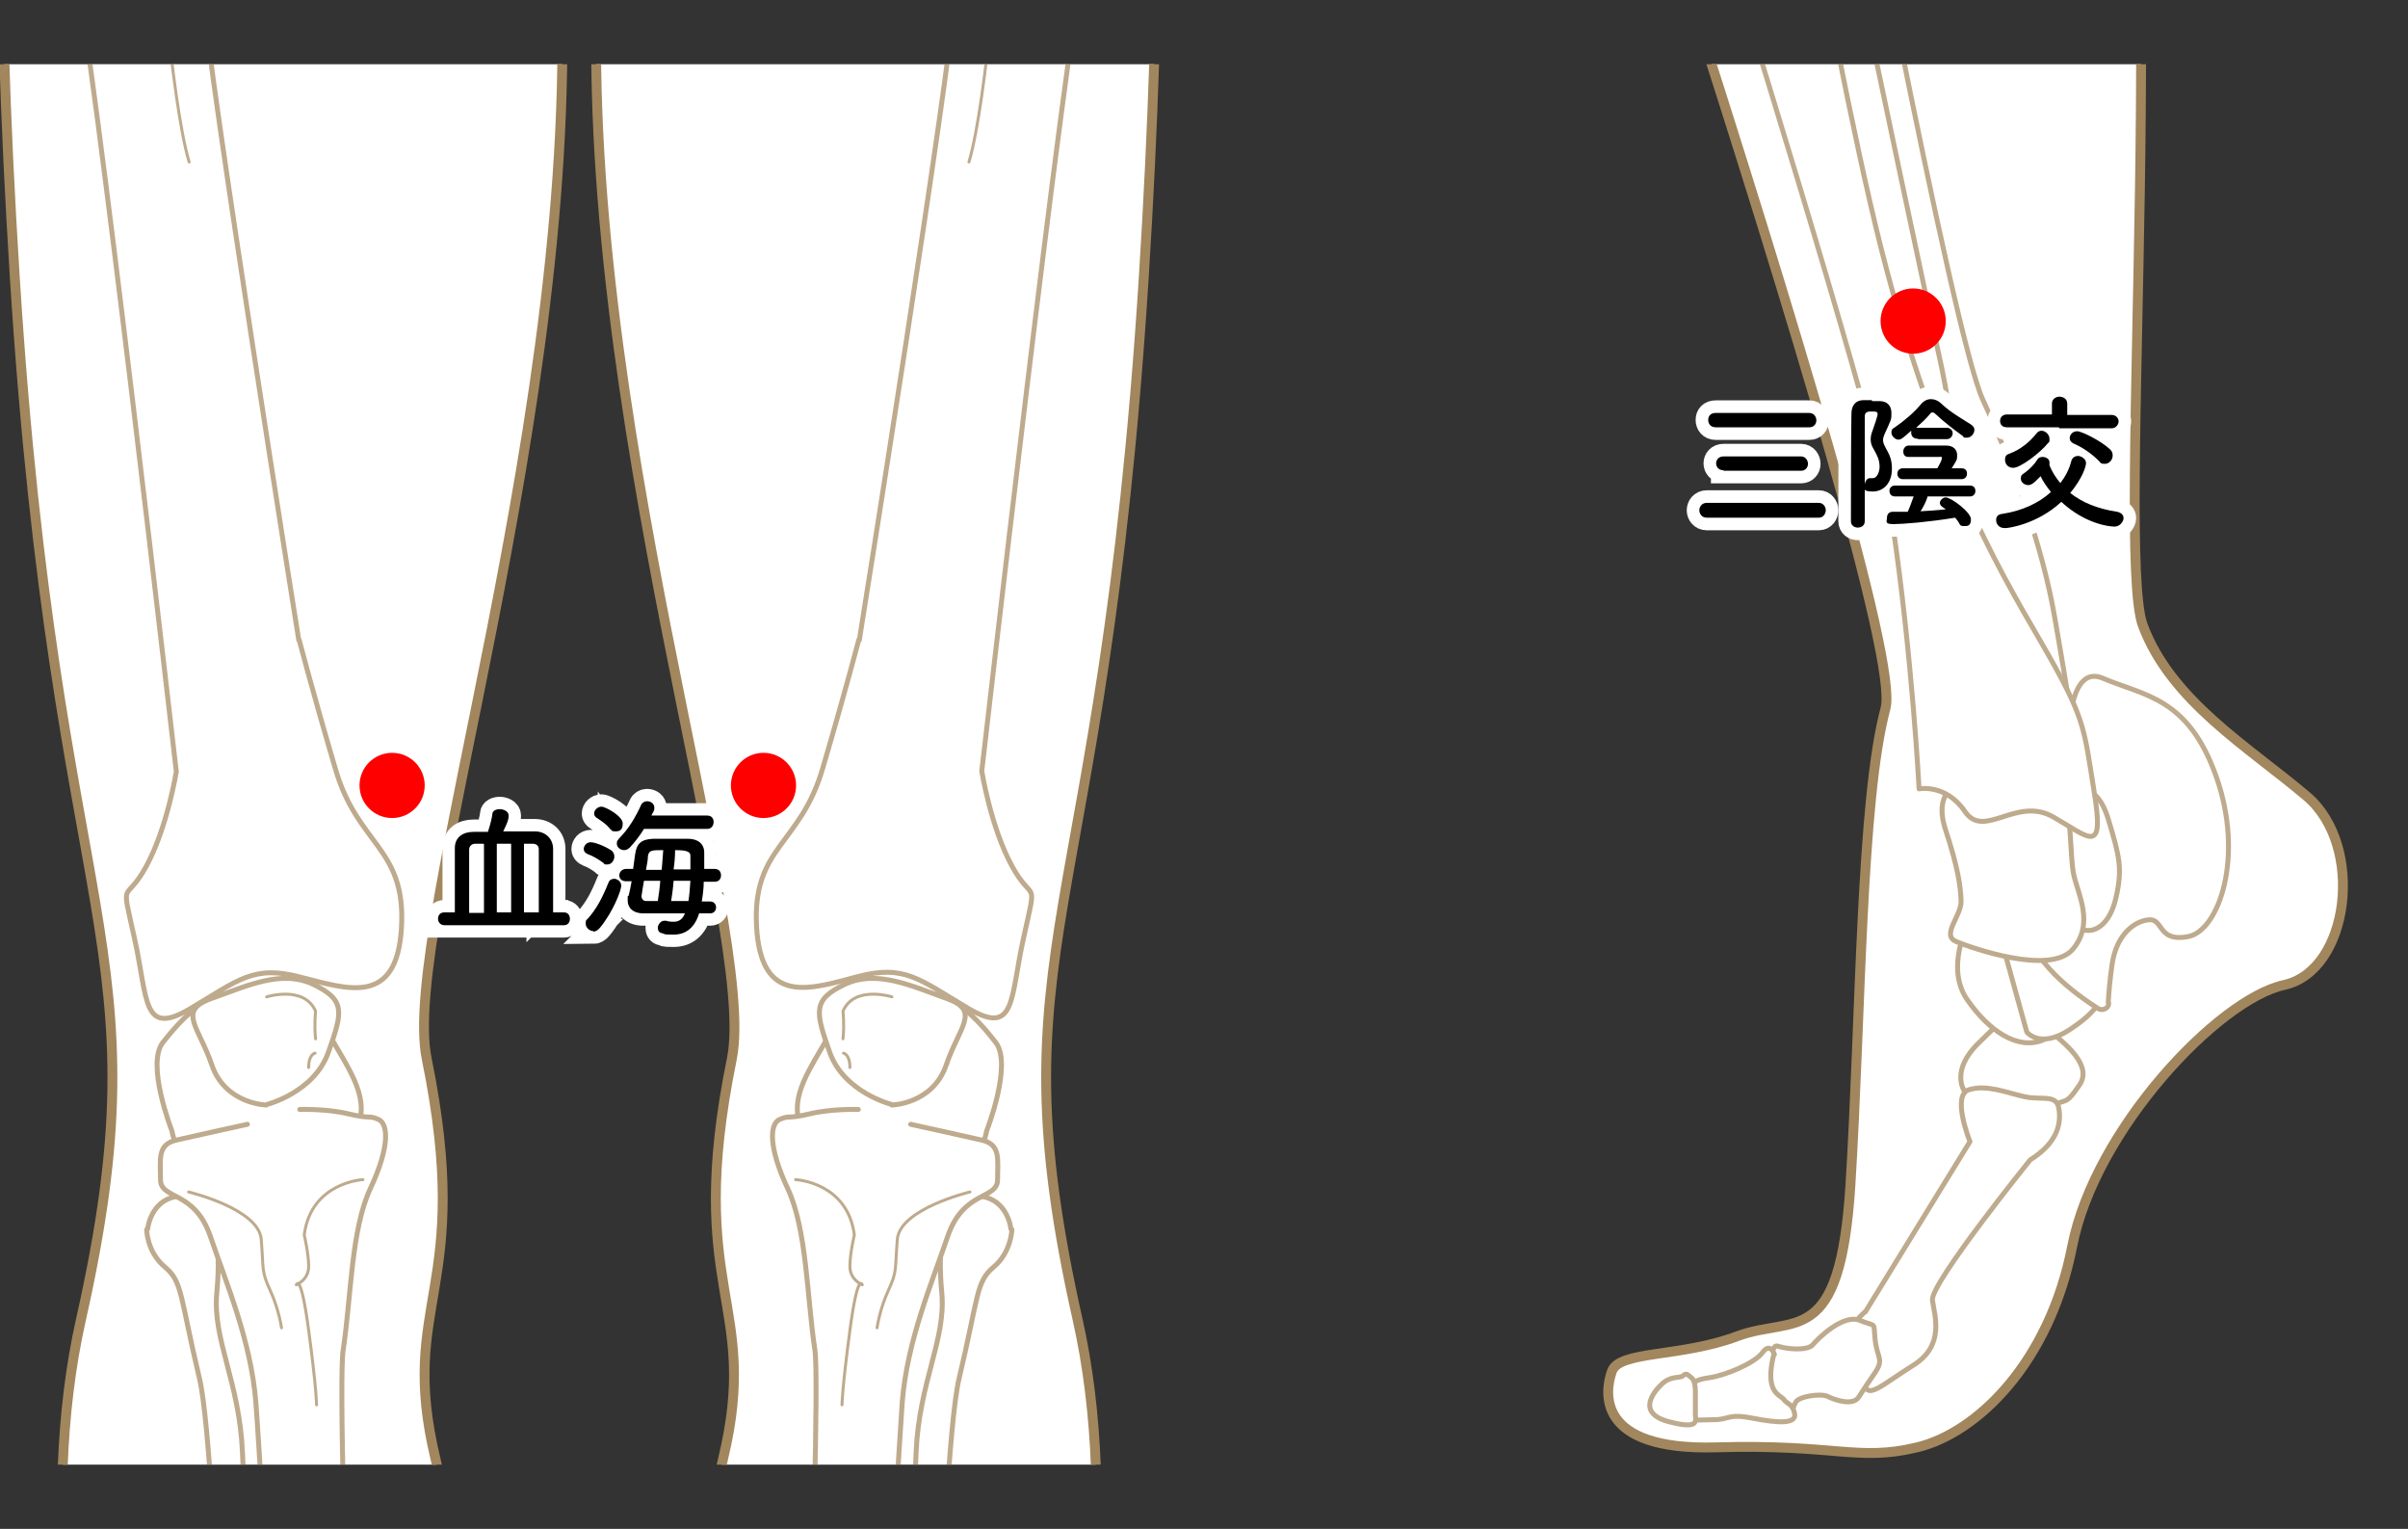 <?xml version="1.0" encoding="UTF-8"?>
<svg id="_レイヤー_2" xmlns="http://www.w3.org/2000/svg" version="1.1" xmlns:xlink="http://www.w3.org/1999/xlink" viewBox="0 0 487.6 309.5">
  <rect x="0" y="0" width="487.6" height="309.5" fill="#333333" stroke="none"/>
  <!-- Generator: Adobe Illustrator 29.0.1, SVG Export Plug-In . SVG Version: 2.1.0 Build 192)  -->
  <defs>
    <style>
      .st0 {
        stroke-width: 2px;
      }

      .st0, .st1, .st2, .st3, .st4 {
        stroke: #a2865d;
        stroke-linecap: round;
        stroke-linejoin: round;
      }

      .st0, .st2, .st3, .st4 {
        fill: #fff;
      }

      .st5 {
        stroke-width: 5.1px;
      }

      .st5, .st1, .st6, .st7 {
        fill: none;
      }

      .st5, .st7 {
        stroke: #fff;
      }

      .st1, .st2 {
        stroke-width: .6px;
      }

      .st8 {
        fill: red;
      }

      .st7 {
        stroke-width: 5px;
      }

      .st9 {
        clip-path: url(#clippath-1);
      }

      .st10 {
        opacity: .7;
      }

      .st11 {
        clip-path: url(#clippath);
      }

      .st4 {
        stroke-width: 1px;
      }
    </style>
    <clipPath id="clippath">
      <rect class="st6" x="284.9" y="13" width="202.7" height="283.5"/>
    </clipPath>
    <clipPath id="clippath-1">
      <rect class="st6" y="13" width="236" height="283.5"/>
    </clipPath>
  </defs>
  <g id="_レイヤー_1-2">
    <g>
      <g class="st11">
        <g>
          <g>
            <path class="st0" d="M296.1-139.4s90.7,264.2,85.7,282.8c-5,18.6-5,62.8-7.1,96.4-2.1,33.6-11.4,26.4-22.9,30.7-11.4,4.3-23.9,2.9-25.4,7.1s-3.2,16.1,21.1,15.4c24.3-.7,28.6,2.9,40.7,0,12.1-2.9,26.8-17.1,31.4-40.7s29.6-50,42.9-52.9,16.4-28.2,4.6-38.2-27.5-19.3-33.2-34.6c-5.7-15.3,6.4-152.2-6.8-203.5-8.9-34.6-28.9-62.8-28.9-62.8"/>
            <g class="st10">
              <path class="st3" d="M397.8,220.9s-3-4.1,2.9-9.8c5.9-5.7,7.1-7.7,12.7-3.6s10.2,8.4,7.7,12.1-2.5,3-4.6,3.8-6.2-1.4-8.8-1.4-9.8-1.1-9.8-1.1h0Z"/>
              <path class="st3" d="M398.5,187.1s-4.6,8.8-.2,15.2,10.3,10.4,15.5,8.2c0,0-3.8-4.6-4.5-11.2s5.5-7.1.7-9.6c-4.7-2.5-11.6-2.6-11.6-2.6Z"/>
              <path class="st3" d="M410.4,208.9s2.6,3.5,8.6-.4,6.1-6.1,6.1-6.1l-11.1-12.1-8.5.9,4.9,17.7h0Z"/>
              <path class="st3" d="M427,203.1c0,1-1.2,1.6-2.1,1.1-4.4-2.8-14.4-9.9-14.1-17.2.4-9.3,9.5-17.1,8.6-24.5s-2-28.7,6.4-25.2c8.4,3.6,17.3,3.8,23,20s.5,31.1-5.7,32.3-5-3.6-7.9-3.4-6.6,2.9-7.5,8.9c-.5,3.4-.7,6.1-.8,7.9h0Z"/>
              <path class="st3" d="M420.6,160.1s4-1.9,6.3,5.7c2.3,7.6,2.9,10,1.6,15.8s-4.4,7.1-6.3,6.7-3.3-2.6-3.3-7.4-.5-19.7-.5-19.7l2.1-1.1h0Z"/>
              <path class="st3" d="M396.9,158.6s-5.5,1.3-3,9.2c2.6,7.9,3.1,11.6,3.2,14.6s-4.1,6.9-1,8.2c3.1,1.3,19,6.9,23.6,1.6,4.5-5.3,1-11.3.2-15.2-.8-3.8-.3-12.1-2.1-14.8-1.9-2.7-20.9-3.7-20.9-3.7h0Z"/>
              <path class="st3" d="M361.8-143.7s10.4-3.2,8.2,3.2c-2.1,6.4-11.1,16.1-3.9,53.2,7.1,37.1,29.3,155,35.4,168.2,6.1,13.2,12.1,29.6,14.6,44.3s6.8,36.4,0,27.9-18.6-25.3-18.6-35.7-1.1-28.9-5-46.1c-3.9-17.1-38.2-180.3-38.6-188.2-.4-7.9-3.6-16.4-.4-21.1,3.2-4.6,8.2-5.7,8.2-5.7h0Z"/>
              <path class="st3" d="M308.9-139.1s70.3,217.8,74.3,244.9,5.4,53.9,5.4,53.9c0,0,5.4-1.1,9.3,4.6,3.9,5.7,10.4-3.2,17.9,1.1,7.5,4.3,10.4,7.9,8.2-5.4-2.1-13.2-1.8-14.6-10.7-30-8.9-15.3-23.2-39.3-34.6-88.9-11.4-49.6-28.9-152.5-26.8-161.7,2.1-9.3,16.1-15,13.6-23.6s-12.9-3.2-28.9-8.2-32.9-2.9-27.5,13.2h0Z"/>
              <path class="st3" d="M377.7,265.6l21.2-34.5s-3.8-9.4-.2-10.5c3.6-1.1,7.6.6,11.2,1.4s6.5-.6,7,2.4-.2,6.9-5.8,10.4c0,0-20.2,25-19.8,28.4.5,3.4,2.5,9.2-3.9,13.2s-9.3,7-9.8,3.7,1.5-4.6-.1-6.4c-1.7-1.8-5.2-3.3.1-8.1h0Z"/>
              <path class="st3" d="M363.1,284.8c-.2.6-.9.8-1.4.5-1.9-1.1-5.2-3.8-3.9-8.1,1.8-5.8,1.2-4.8,3.3-4.4s5.1.5,6-.6,6.1-6.3,9.5-4.9c3.5,1.4,2.7.1,3.1,3.9s1.9,3.9-.1,6.8c-1.3,1.9-2.4,3.5-3.2,4.8-1.2,1.9-4.9.6-6.3-.1s-6,0-6.5,1.2c-.2.3-.3.6-.4.9h0Z"/>
              <path class="st3" d="M359.3,274.2s-.8-2.6-2.4-.4-7.7,4.7-10.8,5.1-4.4,1.4-4,3.9c.4,2.6.2,3,.4,4,.2,1,1.2.6,4.5.6s2.8-1.3,7.9-.3,8.9,1.2,8.5-.9-1.5-1.9-2.2-2.9-4-1.2-2-9.2h0Z"/>
              <path class="st3" d="M343.3,281.9s.1-2.3-.8-3-1-1-1.7-.4-2.4-.1-4.3,1.7-5,5.9,1.4,7.6c6.4,1.7,5.4-.3,5.4-1.4s0-4.5,0-4.5h0Z"/>
            </g>
          </g>
          <g>
            <circle class="st8" cx="387.4" cy="65" r="6.6"/>
            <g>
              <g>
                <path class="st5" d="M345.6,104.8c-1,0-1.5-.8-1.5-1.5s.5-1.5,1.5-1.5h22.7c.9,0,1.4.8,1.4,1.5s-.5,1.5-1.4,1.5h-22.7ZM347.4,86.5c-1,0-1.5-.7-1.5-1.5s.5-1.4,1.5-1.4h19c.9,0,1.4.8,1.4,1.5s-.5,1.4-1.4,1.4h-19ZM349,95.2c-1,0-1.5-.7-1.5-1.4s.5-1.4,1.5-1.4h15.7c.9,0,1.4.8,1.4,1.5s-.5,1.4-1.4,1.4h-15.7Z"/>
                <path class="st5" d="M379.1,81.2c.5,0,1.1,0,1.5,0,1.6,0,2.4,1,2.4,2.4s0,1.2-1.4,4.3c-.2.5-.3.8-.3,1.2,0,.5.2.9.5,1.5.9,1.6,1.3,2.5,1.3,4.3,0,2.9-1.7,4.6-3.9,4.6s-1.6-.7-1.6-1.3.4-1.4,1-1.4.2,0,.3,0,.2,0,.3,0c1,0,1.4-1.5,1.4-2.3,0-1.4-.5-2.3-1.1-3.4-.5-.8-.7-1.4-.7-2.1s.1-1.1.4-1.9c1-2.8,1-3.2,1-3.3,0-.3-.1-.5-1-.5s-1.6,0-1.6,1c0,2.8,0,6.3,0,10.1v11.1c0,.9-.7,1.3-1.4,1.3s-1.4-.4-1.4-1.3c0-5.5,0-15.3.1-21.7,0-1.7.8-2.8,2.5-2.8.5,0,1,0,1.6,0ZM390.3,100.6c-.2.7-.8,2-1.4,2.9,1.7-.1,3.4-.2,5.1-.4-.2-.2-.5-.3-.7-.5-.3-.2-.5-.5-.5-.8,0-.5.6-1.1,1.2-1.1,1.1,0,5.1,3,5.1,4.4s-.7,1.4-1.4,1.4-.8-.2-1-.6c-.2-.4-.5-.7-.8-1.1-5.5.9-10.6,1.3-12.5,1.3s-1.3-.6-1.3-1.3.4-1.2,1.2-1.2,2,0,3,0c.3-.6.8-2,1.2-3.1h-3.8c-.7,0-1.1-.5-1.1-1.1s.4-1.1,1.1-1.1h15.2c.8,0,1.1.5,1.1,1.1s-.4,1.1-1.1,1.1h-8.6s0,0,0,0ZM388.2,88.8c-.8,0-1.2-.6-1.2-1.2s0-.4.1-.5c-1.7,1.5-2.1,1.9-2.7,1.9s-1.4-.7-1.4-1.4.2-.8.7-1.1c1.9-1.3,3.9-3,5.3-4.7.6-.7,1.3-1,2-1s1.5.3,2.2,1c1.8,1.7,4,2.9,6,4.2.4.3.6.6.6,1,0,.8-.7,1.6-1.5,1.6s-.6,0-.8-.3c-1.8-1.3-3.9-2.9-5.7-4.6-.2-.2-.4-.2-.5-.2s-.3,0-.4.2c-.9,1.1-1.9,2-2.9,2.9.1,0,.3,0,.5,0h5.7c.8,0,1.2.6,1.2,1.1s-.4,1.2-1.2,1.2h-5.7,0ZM385.3,97c-.7,0-1.1-.5-1.1-1.1s.4-1.1,1.1-1.1h7c.2-.4.9-1.5.9-2s-.1-.3-.5-.3h-1.1c-1.6,0-3.5,0-5.2,0h0c-.7,0-1-.5-1-1.1s.4-1.2,1.1-1.2c1.4,0,3,0,4.5,0s2.2,0,3.1,0c1.4,0,2.2.8,2.2,1.9s0,.9-1.1,2.7h2c.8,0,1.1.5,1.1,1.1s-.4,1.1-1.1,1.1c0,0-11.9,0-11.9,0Z"/>
                <path class="st5" d="M405.9,106.9c-1.1,0-1.7-.8-1.7-1.6s.4-1.2,1.4-1.3c3.9-.6,7.3-2.2,9.7-4.4-.8-1-1.6-2.1-2.1-3.2-1.5,1.6-2,1.8-2.5,1.8-.8,0-1.5-.6-1.5-1.3s.2-.8.8-1.2c1.1-.8,2.1-1.9,2.5-2.6.2-.4.6-.6,1.1-.6.7,0,1.4.4,1.4,1.1s0,.2,0,.4c0,0,0,.2,0,.2.5,1.3,1.3,2.5,2.2,3.6,1-1.3,1.8-2.8,2.2-4.4.2-.8.8-1.1,1.4-1.1s1.6.6,1.6,1.4-.8,3.2-3.2,6.1c2.4,1.9,5.5,3.2,9.5,3.8.9.2,1.3.7,1.3,1.3s-.7,1.7-1.8,1.7-5.9-.5-10.8-5c-5.1,4.7-11,5.3-11.2,5.3h0ZM416.9,86.5h-10.5c-1,0-1.4-.6-1.4-1.3s.5-1.3,1.4-1.3h9.1s0-2.2,0-2.2h0c0-.9.8-1.4,1.5-1.4s1.6.4,1.6,1.4v2.3h9c.9,0,1.4.7,1.4,1.3s-.5,1.4-1.4,1.4h-10.6ZM407.6,94.7c-1,0-1.6-.8-1.6-1.6s.3-1.1,1-1.3c2.1-.8,4-2.3,5.4-4.1.3-.4.7-.5,1-.5.8,0,1.6.8,1.6,1.6s0,.6-.3.9c-1.6,2-5.6,5-7,5ZM425,93.3c-1.4-1.4-3.2-2.7-5.1-3.5-.6-.3-.8-.7-.8-1.1,0-.7.6-1.4,1.5-1.4s4.8,1.9,6.7,3.7c.4.4.5.8.5,1.2,0,.9-.7,1.7-1.6,1.7s-.8-.2-1.2-.6Z"/>
              </g>
              <g>
                <path d="M345.6,104.8c-1,0-1.5-.8-1.5-1.5s.5-1.5,1.5-1.5h22.7c.9,0,1.4.8,1.4,1.5s-.5,1.5-1.4,1.5h-22.7ZM347.4,86.5c-1,0-1.5-.7-1.5-1.5s.5-1.4,1.5-1.4h19c.9,0,1.4.8,1.4,1.5s-.5,1.4-1.4,1.4h-19ZM349,95.2c-1,0-1.5-.7-1.5-1.4s.5-1.4,1.5-1.4h15.7c.9,0,1.4.8,1.4,1.5s-.5,1.4-1.4,1.4h-15.7Z"/>
                <path d="M379.1,81.2c.5,0,1.1,0,1.5,0,1.6,0,2.4,1,2.4,2.4s0,1.2-1.4,4.3c-.2.5-.3.8-.3,1.2,0,.5.2.9.5,1.5.9,1.6,1.3,2.5,1.3,4.3,0,2.9-1.7,4.6-3.9,4.6s-1.6-.7-1.6-1.3.4-1.4,1-1.4.2,0,.3,0,.2,0,.3,0c1,0,1.4-1.5,1.4-2.3,0-1.4-.5-2.3-1.1-3.4-.5-.8-.7-1.4-.7-2.1s.1-1.1.4-1.9c1-2.8,1-3.2,1-3.3,0-.3-.1-.5-1-.5s-1.6,0-1.6,1c0,2.8,0,6.3,0,10.1v11.1c0,.9-.7,1.3-1.4,1.3s-1.4-.4-1.4-1.3c0-5.5,0-15.3.1-21.7,0-1.7.8-2.8,2.5-2.8.5,0,1,0,1.6,0ZM390.3,100.6c-.2.7-.8,2-1.4,2.9,1.7-.1,3.4-.2,5.1-.4-.2-.2-.5-.3-.7-.5-.3-.2-.5-.5-.5-.8,0-.5.6-1.1,1.2-1.1,1.1,0,5.1,3,5.1,4.4s-.7,1.4-1.4,1.4-.8-.2-1-.6c-.2-.4-.5-.7-.8-1.1-5.5.9-10.6,1.3-12.5,1.3s-1.3-.6-1.3-1.3.4-1.2,1.2-1.2,2,0,3,0c.3-.6.8-2,1.2-3.1h-3.8c-.7,0-1.1-.5-1.1-1.1s.4-1.1,1.1-1.1h15.2c.8,0,1.1.5,1.1,1.1s-.4,1.1-1.1,1.1h-8.6s0,0,0,0ZM388.2,88.8c-.8,0-1.2-.6-1.2-1.2s0-.4.1-.5c-1.7,1.5-2.1,1.9-2.7,1.9s-1.4-.7-1.4-1.4.2-.8.7-1.1c1.9-1.3,3.9-3,5.3-4.7.6-.7,1.3-1,2-1s1.5.3,2.2,1c1.8,1.7,4,2.9,6,4.2.4.3.6.6.6,1,0,.8-.7,1.6-1.5,1.6s-.6,0-.8-.3c-1.8-1.3-3.9-2.9-5.7-4.6-.2-.2-.4-.2-.5-.2s-.3,0-.4.2c-.9,1.1-1.9,2-2.9,2.9.1,0,.3,0,.5,0h5.7c.8,0,1.2.6,1.2,1.1s-.4,1.2-1.2,1.2h-5.7,0ZM385.3,97c-.7,0-1.1-.5-1.1-1.1s.4-1.1,1.1-1.1h7c.2-.4.9-1.5.9-2s-.1-.3-.5-.3h-1.1c-1.6,0-3.5,0-5.2,0h0c-.7,0-1-.5-1-1.1s.4-1.2,1.1-1.2c1.4,0,3,0,4.5,0s2.2,0,3.1,0c1.4,0,2.2.8,2.2,1.9s0,.9-1.1,2.7h2c.8,0,1.1.5,1.1,1.1s-.4,1.1-1.1,1.1c0,0-11.9,0-11.9,0Z"/>
                <path d="M405.9,106.9c-1.1,0-1.7-.8-1.7-1.6s.4-1.2,1.4-1.3c3.9-.6,7.3-2.2,9.7-4.4-.8-1-1.6-2.1-2.1-3.2-1.5,1.6-2,1.8-2.5,1.8-.8,0-1.5-.6-1.5-1.3s.2-.8.8-1.2c1.1-.8,2.1-1.9,2.5-2.6.2-.4.6-.6,1.1-.6.7,0,1.4.4,1.4,1.1s0,.2,0,.4c0,0,0,.2,0,.2.5,1.3,1.3,2.5,2.2,3.6,1-1.3,1.8-2.8,2.2-4.4.2-.8.8-1.1,1.4-1.1s1.6.6,1.6,1.4-.8,3.2-3.2,6.1c2.4,1.9,5.5,3.2,9.5,3.8.9.2,1.3.7,1.3,1.3s-.7,1.7-1.8,1.7-5.9-.5-10.8-5c-5.1,4.7-11,5.3-11.2,5.3h0ZM416.9,86.5h-10.5c-1,0-1.4-.6-1.4-1.3s.5-1.3,1.4-1.3h9.1s0-2.2,0-2.2h0c0-.9.8-1.4,1.5-1.4s1.6.4,1.6,1.4v2.3h9c.9,0,1.4.7,1.4,1.3s-.5,1.4-1.4,1.4h-10.6ZM407.6,94.7c-1,0-1.6-.8-1.6-1.6s.3-1.1,1-1.3c2.1-.8,4-2.3,5.4-4.1.3-.4.7-.5,1-.5.8,0,1.6.8,1.6,1.6s0,.6-.3.9c-1.6,2-5.6,5-7,5ZM425,93.3c-1.4-1.4-3.2-2.7-5.1-3.5-.6-.3-.8-.7-.8-1.1,0-.7.6-1.4,1.5-1.4s4.8,1.9,6.7,3.7c.4.4.5.8.5,1.2,0,.9-.7,1.7-1.6,1.7s-.8-.2-1.2-.6Z"/>
              </g>
            </g>
          </g>
        </g>
      </g>
      <g>
        <g class="st9">
          <g>
            <path class="st0" d="M7.9-135.6S-5.4-76.6,3,56.2c8.4,132.8,30.6,134.4,13.4,210.9-17.2,76.5,28.9,178.9,29.2,225.5,0,3.1-3.3,13.6-2.5,21.8,1,11-24,53.5-2.4,45.3,0,0,1.7,11.2,12,4.2,0,0,5.6,11.6,13.5,1.5,0,0,5.2,12,14.3.6,0,0,2.8,5.4,6.9,5.8,3.7.3,10.1-.8,9.2-13-1.3-17.7-15.9-54-15-67.3.3-4.6.6-9.9-2.3-21.5-6.4-25.9,21.2-124,8.9-174.6-7.7-32,7.8-33.9-1.8-81.1-5.4-26.4,31.6-132,27.1-221.4,0,0,1.6-2.1,3.8-4.8,2.2,2.7,3.8,4.8,3.8,4.8-4.6,89.4,32.4,195.1,27.1,221.4-9.6,47.2,5.9,49.2-1.8,81.1-12.3,50.7,15.3,148.8,8.9,174.6-2.9,11.6-2.6,17-2.3,21.5.9,13.3-13.7,49.5-15,67.3-.9,12.2,5.5,13.4,9.2,13,4.1-.4,6.9-5.8,6.9-5.8,9.1,11.4,14.3-.6,14.3-.6,8,10.1,13.5-1.5,13.5-1.5,10.3,7,12-4.2,12-4.2,21.5,8.2-3.4-34.2-2.4-45.3.7-8.2-2.6-18.6-2.5-21.8.4-46.6,46.4-149,29.2-225.5s5-78.1,13.4-210.9c7.9-125-3.3-184.7-4.7-191.2"/>
            <g class="st10">
              <g>
                <g>
                  <g>
                    <path class="st4" d="M60.5,129.6S41.7,11.7,41.3,0c-.4-11.7,4.5-13.9,1.2-19.8s-.4-2.5,2.5-12.1,3.1-6.3,10.6-9.8,12.3-12.3-3.1-23.1c-15.4-10.8-17.4,2.7-17.8,7.2s-9.8,8.2-9.8,8.2c0,0-4.1,1-8-.6-3.9-1.6-12.1-.8-13.3,13.9S11.6-20,15.1-6.5c3.5,13.5,20.6,162.7,20.6,162.7,0,0-1.8,11.3-6.1,19.2-4.3,7.9-5.2,1.8-2.4,14.4,2.8,12.5,1.5,20.2,11.3,14.4s12.8-8.9,22.3-6.4c9.5,2.4,19.6,6.1,20.5-10.1.9-16.2-8.9-16.5-13.4-32.1-4.6-15.6-7.3-26-7.3-26h0Z"/>
                    <path class="st2" d="M31.7-19.8s2.9,40.3,6.6,52.6"/>
                  </g>
                  <path class="st4" d="M29.9,248.8s.6-6.7,7.3-6.7,7.6,10.1,6.7,19.6c-.9,9.5,4.6,18,5.2,32.4.6,14.4,7.6,177.5,8.2,186.1s3.1,15,5.5,18.6,4.6,8,4.6,12.5-4.6,5.8-4.6,5.8c0,0-5.2,1.2-5.5,5.2,0,0-5.8-.9-5.8-11.3s2.4-12.8,1.2-23.8c-1.2-11-2.1-6.7-3.7-37.9-1.5-31.2-4.6-153.4-8.6-170.2-4-16.8-3.4-19.6-7-22.6-3.7-3.1-3.7-7.6-3.7-7.6h0Z"/>
                  <g>
                    <g>
                      <path class="st4" d="M34.8,228.9s-5.3-13.5-1.8-17.9,8.9-10.5,15.1-9.9,14-.5,17.4,6.2c3.4,6.6,8.2,12.4,7.6,18.1s4.3,7.8-4.6,11.5c-8.9,3.7-30.7,7.1-33.7-8h0Z"/>
                      <path class="st4" d="M50.1,227.6s-10.5,2.3-14.4,3.2-3.2,3.9-3.2,8,6.9,2.1,10.1,11.5c3.2,9.4,8.2,21.1,9.2,33.5s8.9,147.1,8.9,147.1c0,0,2.3,50.4.9,59.1s-8.7,22.7-2.5,22.7,18.1,2.5,22.5,4.9c1.8,1,1-2.8-2.4-19.2s-4.7-28.5-4.7-42.3-6.7-172.4-5-182.9c1.6-10.5,1.6-24.3,5.5-32.6s3.7-13.1,1.6-14c-2.1-.9-1.4,0-6-1.1s-9.9-.9-9.9-.9"/>
                    </g>
                    <path class="st1" d="M38.2,241.3s14.2,3.4,14.7,9.6,0,6.4,1.8,10.3c1.8,3.9,2.3,7.6,2.3,7.6"/>
                    <path class="st1" d="M73.5,238.8s-10.5.5-11.9,11.2c0,0,.9,3.7.9,6.4s-2.5,3.7-2.5,3.7c0,0,.9-2.8,2.5,9.2,1.6,11.9,1.6,15.1,1.6,15.1"/>
                  </g>
                </g>
                <g>
                  <g>
                    <path class="st4" d="M174,129.6S192.9,11.7,193.2,0c.4-11.7-4.5-13.9-1.2-19.8s.4-2.5-2.5-12.1-3.1-6.3-10.6-9.8-12.3-12.3,3.1-23.1c15.4-10.8,17.4,2.7,17.8,7.2.4,4.5,9.8,8.2,9.8,8.2,0,0,4.1,1,8-.6,3.9-1.6,12.1-.8,13.3,13.9s-8,16-11.5,29.5c-3.5,13.5-20.6,162.7-20.6,162.7,0,0,1.8,11.3,6.1,19.2,4.3,7.9,5.2,1.8,2.4,14.4-2.8,12.5-1.5,20.2-11.3,14.4s-12.8-8.9-22.3-6.4-19.6,6.1-20.5-10.1c-.9-16.2,8.9-16.5,13.4-32.1,4.6-15.6,7.3-26,7.3-26h0Z"/>
                    <path class="st2" d="M202.8-19.8s-2.9,40.3-6.6,52.6"/>
                  </g>
                  <path class="st4" d="M204.7,248.8s-.6-6.7-7.3-6.7-7.6,10.1-6.7,19.6c.9,9.5-4.6,18-5.2,32.4-.6,14.4-7.6,177.5-8.2,186.1s-3.1,15-5.5,18.6-4.6,8-4.6,12.5,4.6,5.8,4.6,5.8c0,0,5.2,1.2,5.5,5.2,0,0,5.8-.9,5.8-11.3s-2.4-12.8-1.2-23.8,2.1-6.7,3.7-37.9,4.6-153.4,8.6-170.2c4-16.8,3.4-19.6,7-22.6s3.7-7.6,3.7-7.6h0Z"/>
                  <g>
                    <g>
                      <path class="st4" d="M199.8,228.9s5.3-13.5,1.8-17.9c-3.4-4.4-8.9-10.5-15.1-9.9s-14-.5-17.4,6.2-8.2,12.4-7.6,18.1-4.4,7.8,4.6,11.5c8.9,3.7,30.7,7.1,33.7-8h0Z"/>
                      <path class="st4" d="M184.4,227.6s10.5,2.3,14.4,3.2c3.9.9,3.2,3.9,3.2,8s-6.9,2.1-10.1,11.5c-3.2,9.4-8.2,21.1-9.2,33.5-.9,12.4-8.9,147.1-8.9,147.1,0,0-2.3,50.4-.9,59.1,1.4,8.7,8.7,22.7,2.5,22.7s-18.1,2.5-22.5,4.9c-1.8,1-1-2.8,2.4-19.2s4.7-28.5,4.7-42.3,6.6-172.4,5-182.9c-1.6-10.5-1.6-24.3-5.5-32.6s-3.7-13.1-1.6-14,1.4,0,6-1.1,9.9-.9,9.9-.9"/>
                    </g>
                    <path class="st1" d="M196.4,241.3s-14.2,3.4-14.7,9.6,0,6.4-1.8,10.3c-1.8,3.9-2.3,7.6-2.3,7.6"/>
                    <path class="st1" d="M161.1,238.8s10.5.5,11.9,11.2c0,0-.9,3.7-.9,6.4s2.5,3.7,2.5,3.7c0,0-.9-2.8-2.5,9.2s-1.6,15.1-1.6,15.1"/>
                  </g>
                </g>
              </g>
              <g>
                <g>
                  <path class="st4" d="M53.9,223.7s-8.3-.2-11-8.1c-2.7-7.9-7.1-11,0-13.5s14.1-5.9,20.6-2.8c6.5,3.2,5.9,5.5,3,13.7s-12.5,10.6-12.5,10.6Z"/>
                  <path class="st1" d="M54,201.8s7.6-2.4,9.9,2.9c0,0-.3,2.8,0,5.6"/>
                  <path class="st1" d="M63.8,213.2s-1.3.2-1.3,2.9"/>
                </g>
                <g>
                  <path class="st4" d="M180.6,223.7s8.3-.2,11-8.1,7.1-11,0-13.5c-7-2.5-14.1-5.9-20.6-2.8s-5.9,5.5-3,13.7,12.6,10.6,12.6,10.6Z"/>
                  <path class="st1" d="M180.6,201.8s-7.6-2.4-9.9,2.9c0,0,.3,2.8,0,5.6"/>
                  <path class="st1" d="M170.8,213.2s1.3.2,1.3,2.9"/>
                </g>
              </g>
            </g>
          </g>
        </g>
        <g>
          <g>
            <g>
              <path class="st7" d="M90,187.3c-.8,0-1.3-.6-1.3-1.3s.4-1.3,1.3-1.3h2.1c0-1.9,0-4.4,0-6.8s0-4.8,0-6.2c0-2.2,1.6-3.3,3.8-3.3,1,0,1.9,0,2.9,0,.4-1.2.8-2.7.9-3.6,0-.7.8-1,1.5-1s1.8.4,1.8,1.3-.3,1.5-1.1,3.2h1.6c1.6,0,3.2,0,4.8,0,2,0,3.6,1.3,3.7,3.4,0,1.3,0,3.6,0,6.1s0,5,0,6.9h2.2c.8,0,1.2.6,1.2,1.3s-.4,1.3-1.2,1.3h-24.2ZM97.9,170.8c-.5,0-1.1,0-1.6,0-.7,0-1.3.4-1.3,1.2,0,1.2,0,3.4,0,5.9s0,4.9,0,6.9h3v-13.9ZM103.5,170.8h-2.9v13.9h2.9v-13.9ZM109.1,184.7c0-2.3,0-5.6,0-8.5s0-3.3,0-4.3c0-.7-.5-1.1-1.3-1.1-.6,0-1.1,0-1.7,0v13.9h3Z"/>
              <path class="st7" d="M122.2,174.7c-1.1-.8-2.1-1.4-3.2-1.8-.5-.2-.8-.6-.8-1,0-.7.6-1.4,1.4-1.4s2.7.7,4.1,1.6c.5.3.7.8.7,1.3,0,.8-.6,1.6-1.4,1.6s-.5,0-.8-.3h0ZM120.2,188.5c-.8,0-1.6-.7-1.6-1.5s.1-.7.4-1c1.8-2,3-4.3,4.2-7.3.2-.6.7-.8,1.2-.8s1.4.5,1.4,1.4-1.6,5.2-4.3,8.5c-.4.5-.9.8-1.4.8ZM123.6,167.9c-.8-1.1-2-1.8-2.7-2.3-.4-.2-.6-.6-.6-.9,0-.7.7-1.4,1.5-1.4s4.3,1.9,4.3,3.4-.8,1.6-1.5,1.6-.7-.1-1-.5ZM130.4,167.8c-.8,1.3-1.7,2.5-2.8,3.7-.4.4-.8.6-1.2.6-.8,0-1.5-.6-1.5-1.3s.2-.6.4-1c2-2,3.4-4.4,4.5-6.8.2-.5.7-.8,1.2-.8.8,0,1.5.5,1.5,1.3s-.3.9-.6,1.6h11.3c.9,0,1.3.6,1.3,1.3s-.4,1.4-1.3,1.4h-12.8ZM141.6,184.8c-.9,3-2.7,4.4-5.2,4.4s-1.5-.1-2.4-.3c-.6-.1-.8-.6-.8-1.1s.5-1.4,1.3-1.4.3,0,.4,0c.6.2,1.1.2,1.5.2,1.1,0,1.8-.5,2.3-1.7h-8.4c0,0,0,0,0,0-2.2,0-3.2-1.2-3.2-2.6s0-.7.2-1c.2-.8.4-1.8.6-2.9h-1.1c-1,0-1.4-.6-1.4-1.2s.5-1.3,1.4-1.3h1.4c.1-1,.3-1.9.4-2.9.3-2.3,1.3-3.1,3.7-3.2,1.3,0,2.9,0,4.4,0s1.8,0,2.6,0c2,0,3.3,1,3.3,2.8s0,2.1,0,3.3h2.1c.9,0,1.3.6,1.3,1.3s-.4,1.3-1.3,1.3h-2.2c0,1.4-.2,2.8-.4,4h1.7c.8,0,1.2.6,1.2,1.2s-.4,1.2-1.2,1.2h-2.1ZM133.2,182.4c.2-1.3.4-2.7.5-4.1h-3.3c-.2,1.2-.4,2.3-.5,3.1h0c0,.6.4,1,.9,1h2.3s0,0,0,0ZM134,176c.1-1.4.2-2.8.3-3.9-2.3,0-2.9,0-3.1,1.2,0,.8-.2,1.7-.4,2.8h3.1ZM139.4,182.4c.2-1.2.3-2.6.4-4.1h-3.4c-.1,1.4-.3,2.9-.5,4.1h3.6s0,0,0,0ZM139.8,176c0-1,0-2,0-2.8s-.8-1.1-3.1-1.1c0,1.2-.1,2.5-.3,3.9h3.3Z"/>
            </g>
            <g>
              <path d="M90,187.3c-.8,0-1.3-.6-1.3-1.3s.4-1.3,1.3-1.3h2.1c0-1.9,0-4.4,0-6.8s0-4.8,0-6.2c0-2.2,1.6-3.3,3.8-3.3,1,0,1.9,0,2.9,0,.4-1.2.8-2.7.9-3.6,0-.7.8-1,1.5-1s1.8.4,1.8,1.3-.3,1.5-1.1,3.2h1.6c1.6,0,3.2,0,4.8,0,2,0,3.6,1.3,3.7,3.4,0,1.3,0,3.6,0,6.1s0,5,0,6.9h2.2c.8,0,1.2.6,1.2,1.3s-.4,1.3-1.2,1.3h-24.2ZM97.9,170.8c-.5,0-1.1,0-1.6,0-.7,0-1.3.4-1.3,1.2,0,1.2,0,3.4,0,5.9s0,4.9,0,6.9h3v-13.9ZM103.5,170.8h-2.9v13.9h2.9v-13.9ZM109.1,184.7c0-2.3,0-5.6,0-8.5s0-3.3,0-4.3c0-.7-.5-1.1-1.3-1.1-.6,0-1.1,0-1.7,0v13.9h3Z"/>
              <path d="M122.2,174.7c-1.1-.8-2.1-1.4-3.2-1.8-.5-.2-.8-.6-.8-1,0-.7.6-1.4,1.4-1.4s2.7.7,4.1,1.6c.5.3.7.8.7,1.3,0,.8-.6,1.6-1.4,1.6s-.5,0-.8-.3h0ZM120.2,188.5c-.8,0-1.6-.7-1.6-1.5s.1-.7.4-1c1.8-2,3-4.3,4.2-7.3.2-.6.7-.8,1.2-.8s1.4.5,1.4,1.4-1.6,5.2-4.3,8.5c-.4.5-.9.8-1.4.8ZM123.6,167.9c-.8-1.1-2-1.8-2.7-2.3-.4-.2-.6-.6-.6-.9,0-.7.7-1.4,1.5-1.4s4.3,1.9,4.3,3.4-.8,1.6-1.5,1.6-.7-.1-1-.5ZM130.4,167.8c-.8,1.3-1.7,2.5-2.8,3.7-.4.4-.8.6-1.2.6-.8,0-1.5-.6-1.5-1.3s.2-.6.4-1c2-2,3.4-4.4,4.5-6.8.2-.5.7-.8,1.2-.8.8,0,1.5.5,1.5,1.3s-.3.9-.6,1.6h11.3c.9,0,1.3.6,1.3,1.3s-.4,1.4-1.3,1.4h-12.8ZM141.6,184.8c-.9,3-2.7,4.4-5.2,4.4s-1.5-.1-2.4-.3c-.6-.1-.8-.6-.8-1.1s.5-1.4,1.3-1.4.3,0,.4,0c.6.2,1.1.2,1.5.2,1.1,0,1.8-.5,2.3-1.7h-8.4c0,0,0,0,0,0-2.2,0-3.2-1.2-3.2-2.6s0-.7.2-1c.2-.8.4-1.8.6-2.9h-1.1c-1,0-1.4-.6-1.4-1.2s.5-1.3,1.4-1.3h1.4c.1-1,.3-1.9.4-2.9.3-2.3,1.3-3.1,3.7-3.2,1.3,0,2.9,0,4.4,0s1.8,0,2.6,0c2,0,3.3,1,3.3,2.8s0,2.1,0,3.3h2.1c.9,0,1.3.6,1.3,1.3s-.4,1.3-1.3,1.3h-2.2c0,1.4-.2,2.8-.4,4h1.7c.8,0,1.2.6,1.2,1.2s-.4,1.2-1.2,1.2h-2.1ZM133.2,182.4c.2-1.3.4-2.7.5-4.1h-3.3c-.2,1.2-.4,2.3-.5,3.1h0c0,.6.4,1,.9,1h2.3s0,0,0,0ZM134,176c.1-1.4.2-2.8.3-3.9-2.3,0-2.9,0-3.1,1.2,0,.8-.2,1.7-.4,2.8h3.1ZM139.4,182.4c.2-1.2.3-2.6.4-4.1h-3.4c-.1,1.4-.3,2.9-.5,4.1h3.6s0,0,0,0ZM139.8,176c0-1,0-2,0-2.8s-.8-1.1-3.1-1.1c0,1.2-.1,2.5-.3,3.9h3.3Z"/>
            </g>
          </g>
          <g>
            <circle class="st8" cx="79.4" cy="159" r="6.6"/>
            <circle class="st8" cx="154.6" cy="159" r="6.6"/>
          </g>
        </g>
      </g>
    </g>
  </g>
</svg>